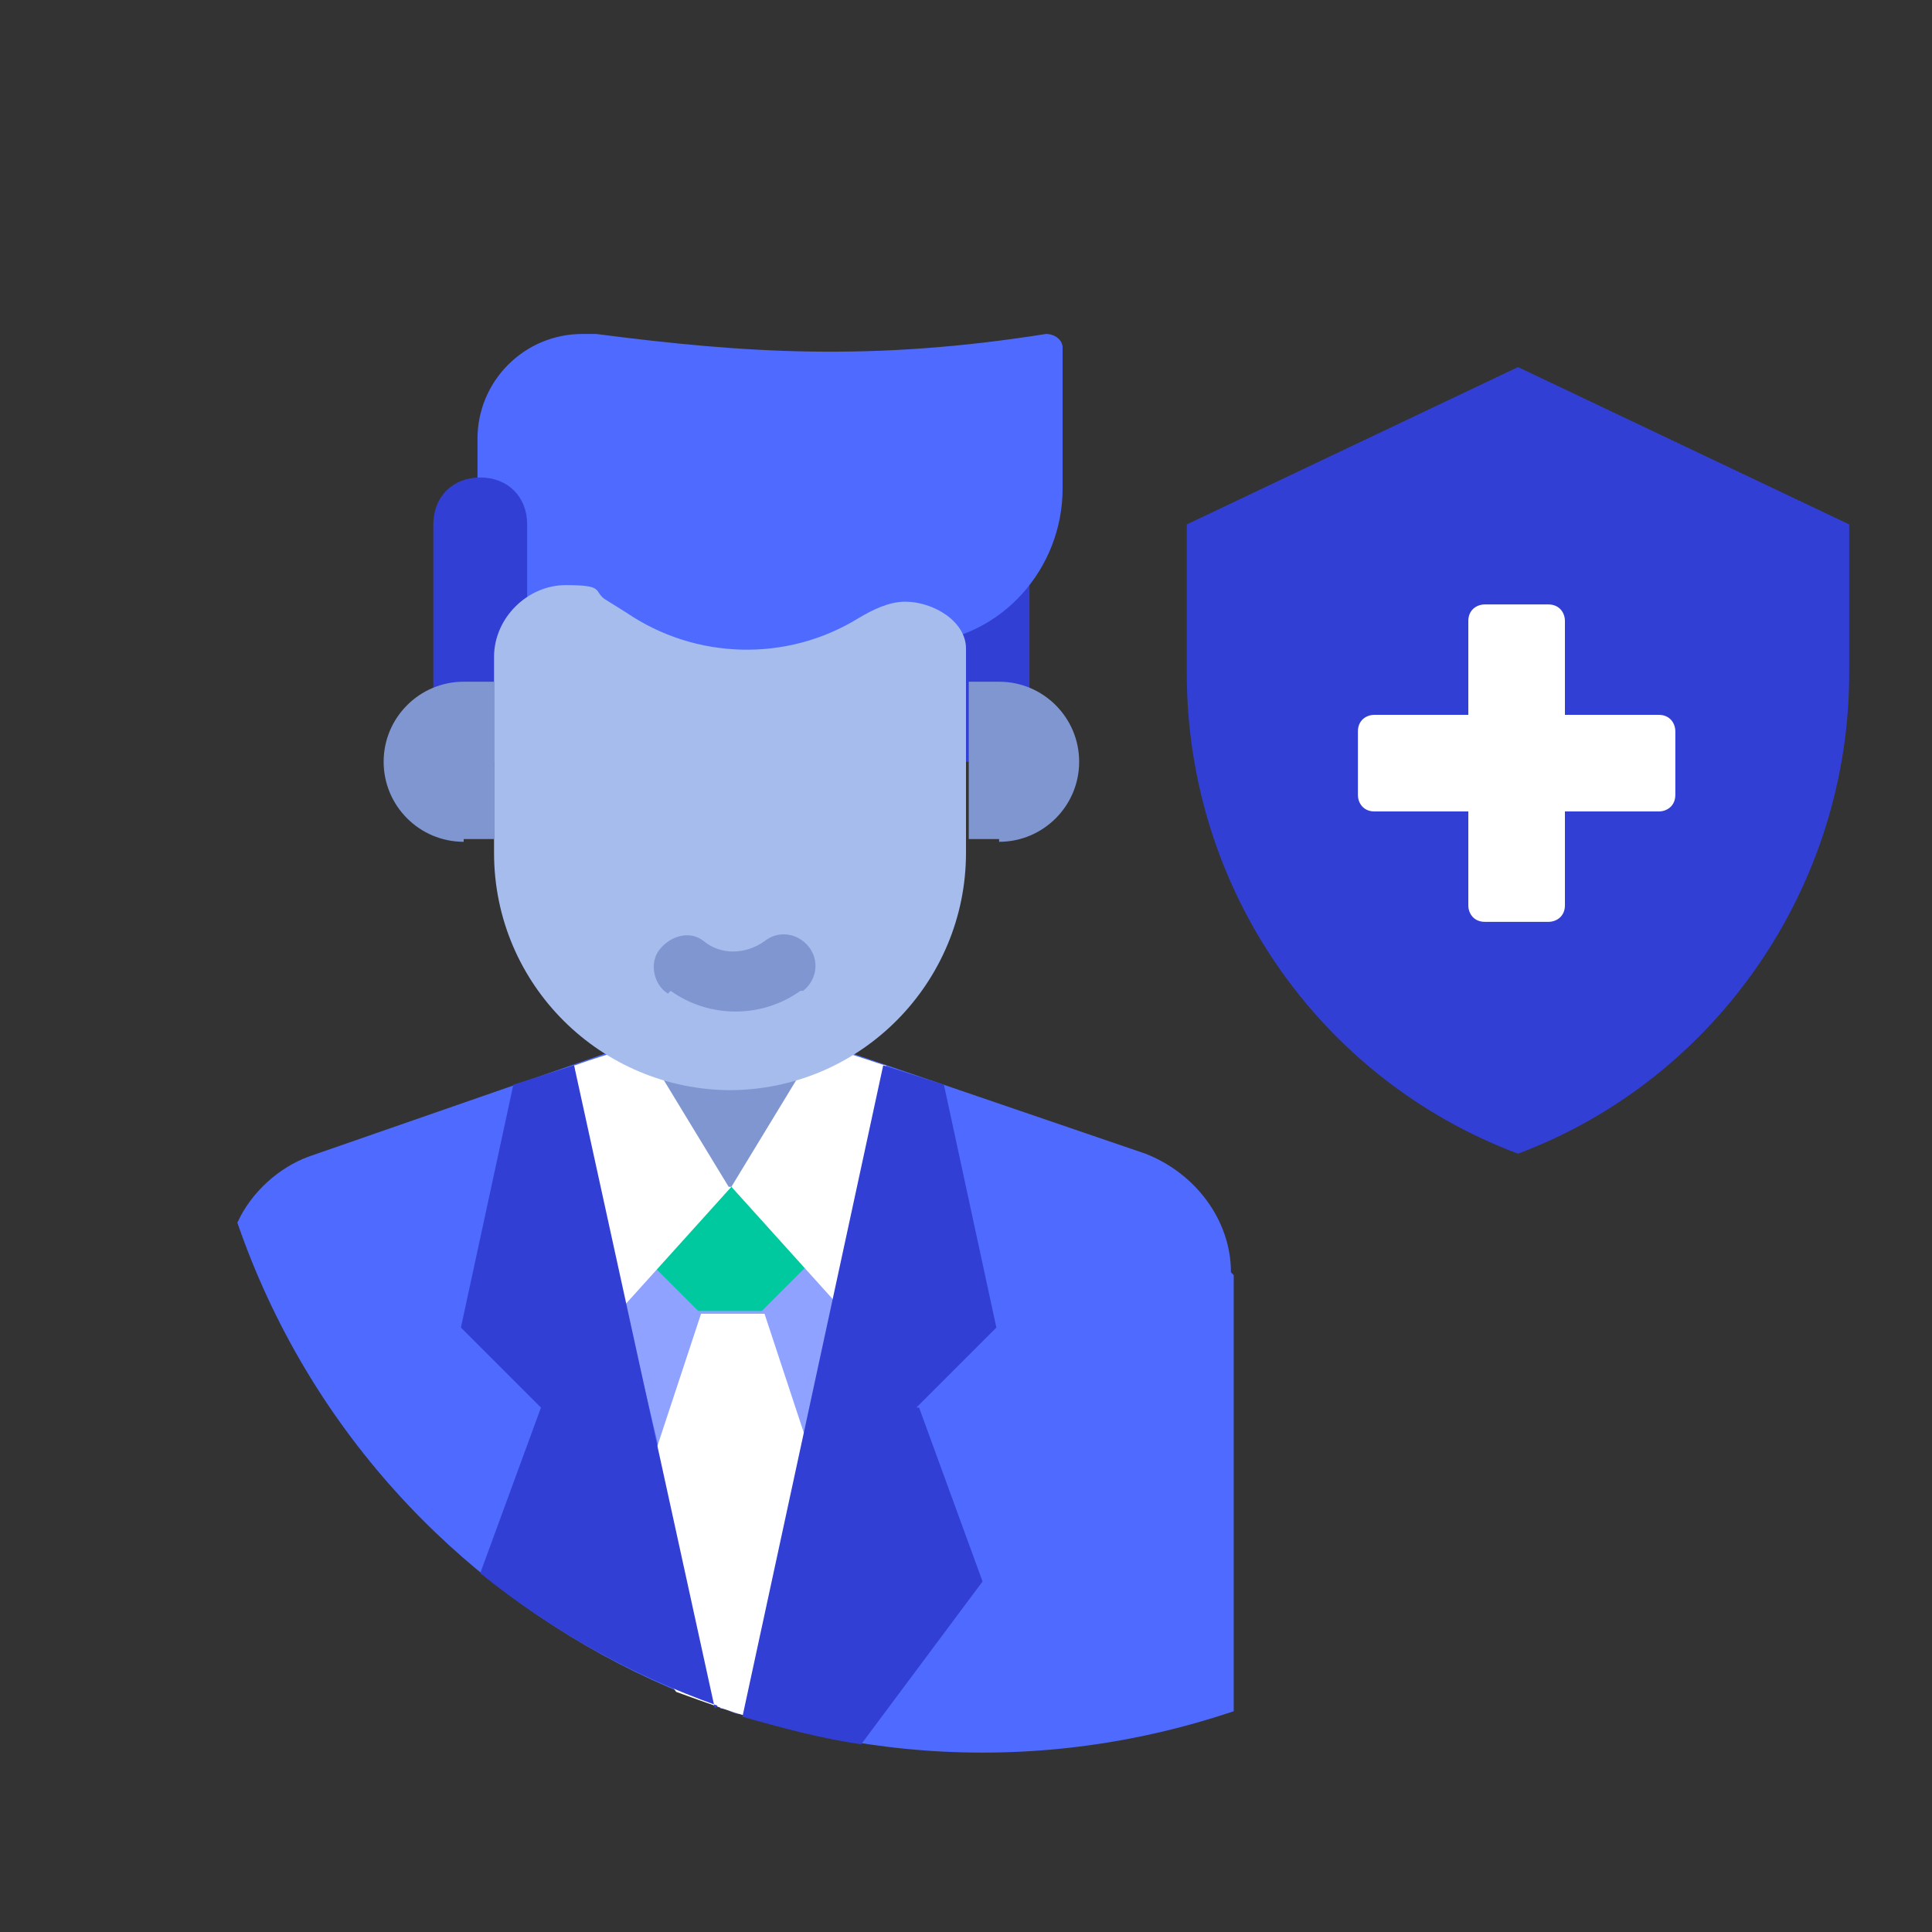 <?xml version="1.0" encoding="UTF-8"?><svg id="Layer_1" xmlns="http://www.w3.org/2000/svg" width="70" height="70" viewBox="0 0 70 70"><rect x="0" y="0" width="70" height="70" fill="#333333" stroke="none"/><defs><style>.cls-1{fill:#7f96d1;}.cls-2{fill:#323fd4;}.cls-3{fill:#fff;}.cls-4{fill:#a5bced;}.cls-5{fill:#00c99f;}.cls-6{fill:#8fa2ff;}.cls-7{fill:#4e6aff;}</style></defs><path class="cls-2" d="M67,19v5.4c0,7.7-4.8,14.7-12,17.4-7.2-2.7-12-9.6-12-17.4v-5.4l12-5.7,12,5.7Z"/><path class="cls-7" d="M44.7,46.2v15.8c-14.8,5-31-2.9-36.1-17.7.5-1.1,1.5-2,2.6-2.4l11.8-4.1h6.8l11.7,4c1.8.7,3.1,2.4,3.1,4.3Z"/><path class="cls-6" d="M32.2,39.5l-5.4,22.6c-.2,0-.5-.2-.7-.2l-5.3-22.4,5.7-1.7,5.7,1.7Z"/><path class="cls-3" d="M31.1,57.8l-3.3,4.6c-1.1-.3-2.2-.7-3.3-1.1l-2.5-3.4,3.4-10.3h2.3l3.4,10.3Z"/><path class="cls-5" d="M29.3,45.8l-1.7,1.7h-2.3l-1.7-1.7,2.9-2.9,2.9,2.9Z"/><path class="cls-1" d="M26.5,43c-1.9,0-3.4-1.5-3.4-3.4v-1.7h6.8v1.7c0,1.9-1.5,3.4-3.4,3.4Z"/><path class="cls-3" d="M26.5,43l-4.6,5.1-1.1-9.5c.1,0-.1,0,2.2-.7h.3l3.1,5.1Z"/><path class="cls-3" d="M32.1,38.6l-1,9.5-4.6-5.1,3.1-5.1h.3c2.2.7,2.1.7,2.2.7Z"/><path class="cls-2" d="M37.3,27.6h-3.4v-9.1c0-1,.7-1.7,1.7-1.7s1.7.7,1.7,1.7v9.1Z"/><path class="cls-7" d="M33.3,23.5c-7.9.8-4.3.6-16,.6v-8.2c0-2.1,1.7-3.8,3.8-3.8s.3,0,.5,0c5.4.7,10,1,16.3,0,.3,0,.6.2.6.5h0v5.1c0,2.9-2.2,5.4-5.1,5.6Z"/><path class="cls-2" d="M19.1,27.6h-3.4v-8.6c0-1,.7-1.7,1.7-1.7s1.7.7,1.7,1.7v8.6Z"/><path class="cls-4" d="M26.5,39.5c-4.7,0-8.6-3.8-8.6-8.6v-7.1c0-1.4,1.2-2.6,2.6-2.6s1,.2,1.4.5l.8.5c2.5,1.7,5.8,1.8,8.4.2.5-.3,1.1-.6,1.7-.6,1,0,2.2.7,2.2,1.7v7.4c0,4.7-3.8,8.6-8.6,8.6Z"/><path class="cls-1" d="M16.8,30.4h1.1v-5.7h-1.1c-1.6,0-2.9,1.3-2.9,2.9s1.3,2.9,2.9,2.9Z"/><path class="cls-1" d="M36.2,30.4h-1.1v-5.7h1.1c1.6,0,2.9,1.3,2.9,2.9s-1.3,2.9-2.9,2.9Z"/><path class="cls-2" d="M26,61.8c-3.1-1.1-6-2.7-8.6-4.8l2.2-6-2.9-2.9,1.9-8.8,2.2-.7,5.1,23.3Z"/><path class="cls-2" d="M33.3,51l2.3,6.3-4.4,5.9c-1.4-.2-2.9-.6-4.3-1l5.1-23.6,2.2.7,1.9,8.8-2.9,2.9Z"/><path class="cls-1" d="M24.2,36c-.5-.3-.7-1.1-.3-1.6s1.1-.7,1.6-.3c.6.5,1.5.5,2.2,0,.5-.4,1.2-.3,1.6.2s.3,1.2-.2,1.6c0,0,0,0-.1,0-1.4,1-3.3,1-4.7,0Z"/><path class="cls-3" d="M60.1,25.9h-3.4v-3.4c0-.3-.2-.6-.6-.6h-2.3c-.3,0-.6.2-.6.6v3.4h-3.4c-.3,0-.6.2-.6.6v2.3c0,.3.2.6.6.6h3.4v3.4c0,.3.2.6.6.6h2.3c.3,0,.6-.2.6-.6v-3.4h3.4c.3,0,.6-.2.6-.6v-2.3c0-.3-.2-.6-.6-.6Z"/></svg>